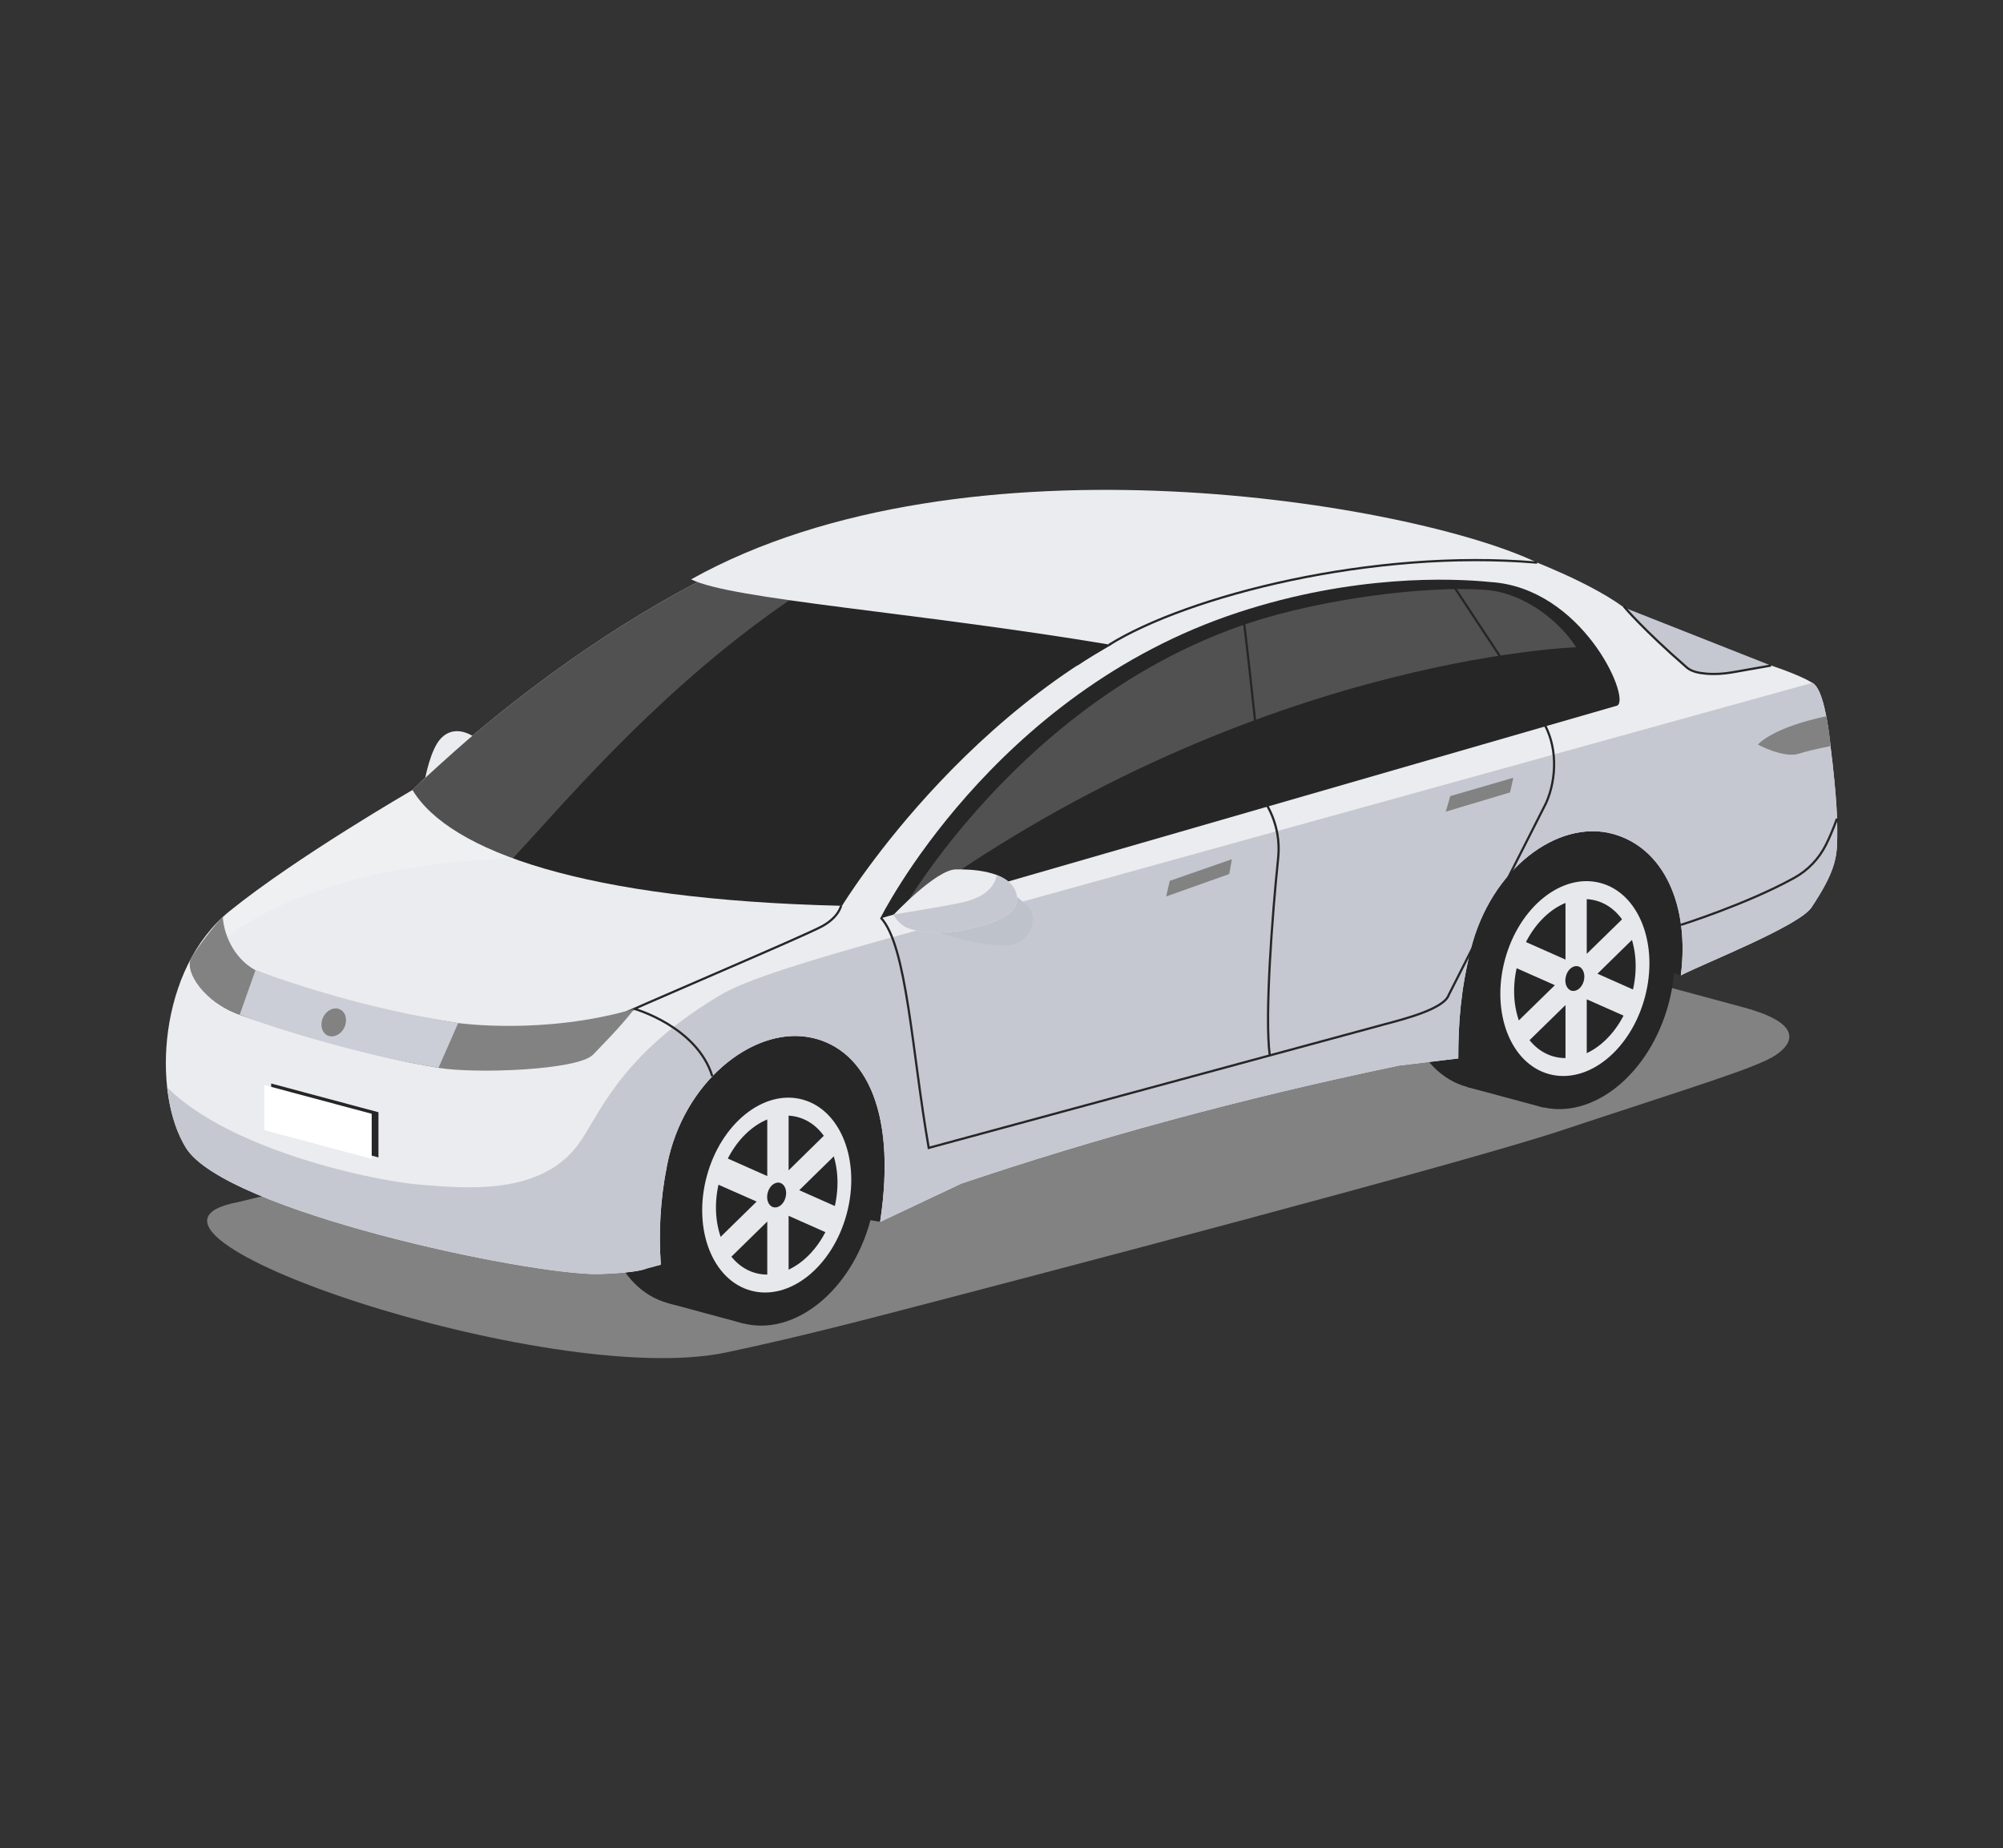 <?xml version="1.0" encoding="UTF-8"?>
<svg id="a" data-name="Layer 1" xmlns="http://www.w3.org/2000/svg" xmlns:xlink="http://www.w3.org/1999/xlink" viewBox="0 0 216.73 200">
  <rect x="0" y="0" width="216.73" height="200" fill="#333333" stroke="none"/>
  <defs>
    <style>
      .d {
        fill: #ebecef;
      }

      .e {
        fill: #e7e8ec;
      }

      .f, .g {
        fill: #fff;
      }

      .h {
        fill: #bec2cb;
      }

      .i {
        fill: #cbced6;
      }

      .j {
        fill: #c5c8d1;
      }

      .k {
        fill: #262626;
      }

      .l {
        fill: #828282;
      }

      .g {
        opacity: .2;
      }

      .m {
        clip-path: url(#b);
      }

      .n {
        clip-path: url(#c);
      }

      .o {
        fill: none;
        stroke: #262626;
        stroke-miterlimit: 10;
        stroke-width: .24px;
      }
    </style>
    <clipPath id="b">
      <path class="d" d="m185.47,72.97c-2.16-.13-3.53-.89-4.59-2.19-.29-.36-3.16-3.02-3.49-3.36-1.94-3.02-11.35-6.64-11.35-6.64-19.05-6.19-50.66-11.28-75.03-4.17-24.85,7.24-46.38,28.89-46.38,28.89,0,0-12.6,7.29-19.8,13.12-7.71,6.24-8.43,19.65-4.7,25.62,4.24,6.79,36.72,13.71,44.61,13.65,4.39-.13,5.19-.6,5.19-.6l1.57-.42c-.23-3.57-.08-6.98.69-10.83,1.75-8.87,9.13-14.82,15.22-13.81,5.8.96,9.74,7.38,7.82,20.01l8.77-4.14c14.46-4.88,30.14-9.19,47.37-12.78l6.42-.77c0-3.94.27-7.41,1.34-11.76,2.16-8.76,9.44-14.15,15.36-12.55,5.58,1.51,8.34,7.8,7.38,15.32,2.5-1.3,12.8-5.34,14.14-7.36,2.45-3.69,2.77-5.28,2.78-7.47,0-1.04.09-2.79-.5-8.09-.29-2.12-.67-7.7-2.12-8.7-1.69-1.02-4.55-1.91-4.55-1.91,0,0-3.45.78-6.14.94Z"/>
    </clipPath>
    <clipPath id="c">
      <path class="d" d="m96.69,99s4.58-4.87,6.72-4.91c1.67-.03,5.57.12,6.47,2.35.9,2.23-1.82,3.42-5.28,4.14-3.46.72-5.83.17-6.67-.28-.84-.46-1.24-1.3-1.24-1.3Z"/>
    </clipPath>
  </defs>
  <polygon class="j" points="170.05 80.73 123.44 66.87 162.75 60.62 195.4 73.52 196.08 74.15 170.05 80.73"/>
  <g>
    <path class="l" d="m163.3,102.18c-6.29-1.7-16.58-1.7-22.87,0l-114.64,27.91c-16.82,3.15,33.66,20.32,52.77,16.28,3.58-.76,7.98-1.73,16.58-3.95,17.1-4.43,63.15-16.54,73.69-20.04,14.41-4.78,21.32-6.84,23.33-8.21,2.02-1.37,2.78-3.45-3.51-5.15l-25.35-6.84Z"/>
    <g>
      <path class="k" d="m152.38,101.04c-2.04,7.67.82,15.1,6.39,16.6,5.57,1.5,11.74-3.49,13.78-11.16,2.04-7.67-.82-15.1-6.39-16.6-5.57-1.5-11.74,3.49-13.78,11.16Z"/>
      <polygon class="k" points="158.77 117.65 166.99 119.86 174.38 92.1 166.16 89.89 158.77 117.65"/>
    </g>
    <g>
      <path class="k" d="m65.89,124.43c-2.04,7.67.82,15.1,6.39,16.6,5.57,1.5,11.74-3.49,13.78-11.16,2.04-7.67-.82-15.1-6.39-16.6-5.57-1.5-11.74,3.49-13.78,11.16Z"/>
      <polygon class="k" points="72.28 141.03 80.5 143.25 87.89 115.49 79.67 113.27 72.28 141.03"/>
    </g>
    <polygon class="k" points="181.86 105.55 167.39 100.94 104.69 120.19 95.23 132.23 74.7 128.87 76.72 111.31 172.29 84.77 196.2 92.18 181.86 105.55"/>
    <path class="d" d="m51.52,79.92l-5.52,4.34s.57-3.16,1.7-4.34c1.7-1.78,3.83,0,3.83,0Z"/>
    <g>
      <path class="d" d="m185.47,72.97c-2.16-.13-3.53-.89-4.59-2.19-.29-.36-3.16-3.02-3.49-3.36-1.94-3.02-11.35-6.64-11.35-6.64-19.05-6.19-50.66-11.28-75.03-4.17-24.85,7.24-46.38,28.89-46.38,28.89,0,0-12.6,7.29-19.8,13.12-7.71,6.24-8.43,19.65-4.7,25.62,4.24,6.79,36.72,13.71,44.61,13.65,4.39-.13,5.19-.6,5.19-.6l1.57-.42c-.23-3.57-.08-6.98.69-10.83,1.75-8.87,9.13-14.82,15.22-13.81,5.8.96,9.74,7.38,7.82,20.01l8.77-4.14c14.46-4.88,30.14-9.19,47.37-12.78l6.42-.77c0-3.94.27-7.41,1.34-11.76,2.16-8.76,9.44-14.15,15.36-12.55,5.58,1.51,8.34,7.8,7.38,15.32,2.5-1.3,12.8-5.34,14.14-7.36,2.45-3.69,2.77-5.28,2.78-7.47,0-1.04.09-2.79-.5-8.09-.29-2.12-.67-7.7-2.12-8.7-1.69-1.02-4.55-1.91-4.55-1.91,0,0-3.45.78-6.14.94Z"/>
      <g class="m">
        <path class="k" d="m130.76,65.03c13.79-4.59,23.97-5.44,42.85-3.65l1.92.32c-19.08-6.19-57.16-14.75-81.49-7.66-6.25,1.82-12.48,4.72-18.31,8.03-.32.21-.63.41-.95.62-5.32,3.12-10.12,6.33-14.54,9.62-3.73,2.8-6.96,5.45-9.5,7.64-2.05,1.78-4.03,3.57-5.94,5.37-.11.11-.17.17-.17.17,3.98,6.64,18.63,11.89,46.48,12.54,0,0,15.09-24.83,39.65-33Z"/>
        <path class="k" d="m81.08,59.22l-4.01,2.1c7.49,4.29,22.18,7.7,39.56,10.68,1.01-.69,2.21-1.4,3.6-2.21-16.07-3.13-29.83-6.57-39.16-10.57Z"/>
        <path class="k" d="m46.86,85.65c5.17,6.09,20.65,9.42,42.98,10.91,0,0,2.44-6.19-15.07-10.22-18.66-4.3-27.92-.68-27.92-.68Z"/>
        <polygon class="k" points="81.95 69.27 91.7 71.9 95.39 68.5 85.65 65.87 81.95 69.27"/>
        <path class="g" d="m15.82,119.19c-.68-20.58,23.71-25.94,39.64-26.26,10.78-11.59,37.68-44.96,75.93-41.17l19.62-2.64-21.9-2.47-45.14,6.42L8.24,106.78l7.58,12.4Z"/>
        <path class="j" d="m104.85,99.17c-21.59,5.77-24.99,7.36-27.26,8.73-10.8,6.54-12.81,13.01-15.09,16.05-4.12,5.47-12.23,4.61-16.5,4.31-7.49-.52-32.59-6.42-31.06-18.47.42-3.32-.79,14.44-.79,14.44l.88,8,42.32,15.65,142.56-34.64,22.37-46.59-117.43,32.53Z"/>
      </g>
    </g>
    <polygon class="l" points="126.57 95.33 133.29 92.99 133.01 94.59 126.18 97.02 126.57 95.33"/>
    <polygon class="l" points="156.92 86.16 163.75 84.17 163.39 85.76 156.44 87.84 156.92 86.16"/>
    <g>
      <path class="k" d="m175.02,76.34c1.4-.91-3.86-12.74-13.76-13.35-4.24-.43-14.81-.81-27.26,3.28-26.68,8.75-38.76,33.13-38.76,33.13l79.79-23.05Z"/>
      <path class="k" d="m132.58,68.36l1.73,18.19,4.45-1.47-2.14-18.05c-1.31.39-2.65.82-4.04,1.33Z"/>
      <polygon class="k" points="163.23 76.34 166.26 75.1 161.11 63.75 158.47 63.9 163.23 76.34"/>
      <path class="g" d="m97.59,98.61c36.99-27.44,72.95-28.56,72.95-28.56-1.61-2.57-5.44-5.92-9.92-6.22-6.51-.44-17.55.99-25.39,3.57-24.61,8.11-37.64,31.21-37.64,31.21Z"/>
    </g>
    <g>
      <path class="h" d="m99.08,99.74s.14-.36,1.65.67c1.64,1.12,7.59,2.36,9.1,1.75,2.11-.85,2.27-3.08,1.49-3.92-2.43-2.59-4.28-2.54-5.19-2.49-.91.05-7.05,3.99-7.05,3.99Z"/>
      <g>
        <path class="d" d="m96.69,99s4.58-4.87,6.72-4.91c1.67-.03,5.57.12,6.47,2.35.9,2.23-1.82,3.42-5.28,4.14-3.46.72-5.83.17-6.67-.28-.84-.46-1.24-1.3-1.24-1.3Z"/>
        <g class="n">
          <path class="j" d="m107.87,94.27s.3,2.42-3.58,3.35c-2.01.49-8.39,1.47-8.39,1.47l1.55,2.84,12.83.25,1.66-5.56-2.35-3.19-1.72.84Z"/>
        </g>
      </g>
    </g>
    <path class="d" d="m74.78,62.7c4.34,2.18,24.24,3.54,45.46,7.09,12.5-6.68,29.28-10.17,46.08-8.9-13.2-6.36-61.78-14.79-91.54,1.81Z"/>
    <g>
      <ellipse class="k" cx="84.04" cy="129.33" rx="14.35" ry="10.5" transform="translate(-62.63 177.04) rotate(-75)"/>
      <ellipse class="e" cx="84.04" cy="129.33" rx="10.71" ry="7.84" transform="translate(-62.63 177.04) rotate(-75)"/>
      <ellipse class="k" cx="84.04" cy="129.33" rx="8.74" ry="6.39" transform="translate(-62.63 177.04) rotate(-75)"/>
      <polygon class="e" points="90.98 124.4 89.83 122.24 85.33 126.66 85.33 120.25 83.02 120.86 83.02 127.28 78.52 125.28 77.36 128.05 81.87 130.04 77.36 134.46 78.52 136.61 83.02 132.2 83.02 138.61 85.33 137.99 85.33 131.58 89.83 133.58 90.98 130.81 86.48 128.81 90.98 124.4"/>
      <path class="k" d="m83.07,129.07c-.2.73.08,1.44.61,1.58.54.14,1.13-.33,1.32-1.06.2-.73-.08-1.44-.61-1.58s-1.13.33-1.32,1.06Z"/>
    </g>
    <g>
      <ellipse class="k" cx="170.41" cy="105.9" rx="14.35" ry="10.5" transform="translate(24.01 243.1) rotate(-75)"/>
      <ellipse class="e" cx="170.41" cy="105.9" rx="10.71" ry="7.84" transform="translate(24.01 243.1) rotate(-75)"/>
      <ellipse class="k" cx="170.41" cy="105.9" rx="8.74" ry="6.39" transform="translate(24.01 243.1) rotate(-75)"/>
      <polygon class="e" points="177.35 100.97 176.2 98.82 171.69 103.23 171.69 96.82 169.39 97.44 169.39 103.85 164.88 101.85 163.73 104.62 168.24 106.62 163.73 111.03 164.88 113.18 169.39 108.77 169.39 115.18 171.69 114.56 171.69 108.15 176.2 110.15 177.35 107.38 172.85 105.38 177.35 100.97"/>
      <path class="k" d="m169.44,105.64c-.2.73.08,1.44.61,1.58.54.14,1.13-.33,1.32-1.06s-.08-1.44-.61-1.58c-.54-.14-1.13.33-1.32,1.06Z"/>
    </g>
    <g>
      <path class="o" d="m134.47,66.24c.83,6.52,2.23,20.32,2.23,20.32,0,0,2,2.52,1.6,6.31-.64,6.14-1.47,17.14-.91,21.34"/>
      <path class="o" d="m95.31,99.32c2.83,3.03,3.36,14.5,5.18,24.91l49.26-13.36c2.08-.56,6.49-1.66,7.01-3.2l10.52-20.74c1.17-2.61,1.31-6.27-.42-8.98l-9.59-14.55"/>
      <path class="o" d="m91.01,98s-.21,1.23-2.05,2.24c-2.04,1.12-19.83,8.62-24.29,10.72-5.59,2.64-13.07,4.45-18,3.73-7.65-1.12-19.08-4.09-21.79-5.45-2.96-1.49-4.19-3.73-3.77-5.47"/>
      <path class="o" d="m198.76,88.6s-.46,1.37-1.18,2.81c-.76,1.53-1.97,2.79-3.46,3.61-5.15,2.84-12.23,5.07-12.23,5.07"/>
      <path class="o" d="m68.64,109.18s6.77,1.91,8.43,7.29"/>
      <path class="o" d="m119.99,69.79c8.52-5.3,28.52-10.43,46.33-8.9"/>
    </g>
    <path class="l" d="m20.65,103.77c-.67,1.42,1.45,4.73,5.29,6.05,4.55,1.56,13.8,4.5,21.51,5.75,4.08.66,15.13.25,16.73-1.44.93-.99,2.75-2.76,4.47-4.95-9.77,2.87-19.06,1.54-19.06,1.54-9.7-1.48-15.85-3.31-21.94-5.71-2.62-1.46-3.46-4.26-3.54-5.77-.66.52-3.09,3.75-3.45,4.52Z"/>
    <g>
      <polygon class="k" points="29.34 122.15 40.95 125.26 40.95 120.37 29.34 117.26 29.34 122.15"/>
      <polygon class="f" points="28.61 122.31 40.22 125.42 40.22 120.54 28.61 117.43 28.61 122.31"/>
    </g>
    <path class="i" d="m49.58,110.72c-8.49-1.35-15.48-3.39-21.94-5.71l-1.7,4.8c3.01,1.25,12.98,4.38,21.51,5.75l2.13-4.85Z"/>
    <path class="l" d="m37.26,111.2c-.37.78-1.19,1.16-1.82.86-.64-.3-.85-1.18-.48-1.96.37-.78,1.19-1.16,1.82-.86.64.3.85,1.18.48,1.96Z"/>
    <path class="l" d="m197.59,77.52c-5.91,1.25-7.38,3.06-7.38,3.06,0,0,2.82,1.53,4.46.98.62-.21,1.83-.5,3.39-.81,0,0,0-.52-.17-1.63s-.3-1.61-.3-1.61Z"/>
  </g>
  <path class="o" d="m175.7,65.62s2.01,2.44,6.83,6.63c.48.41,1.23.58,2.01.65.95.09,1.92.03,2.86-.13l4.22-.74"/>
</svg>